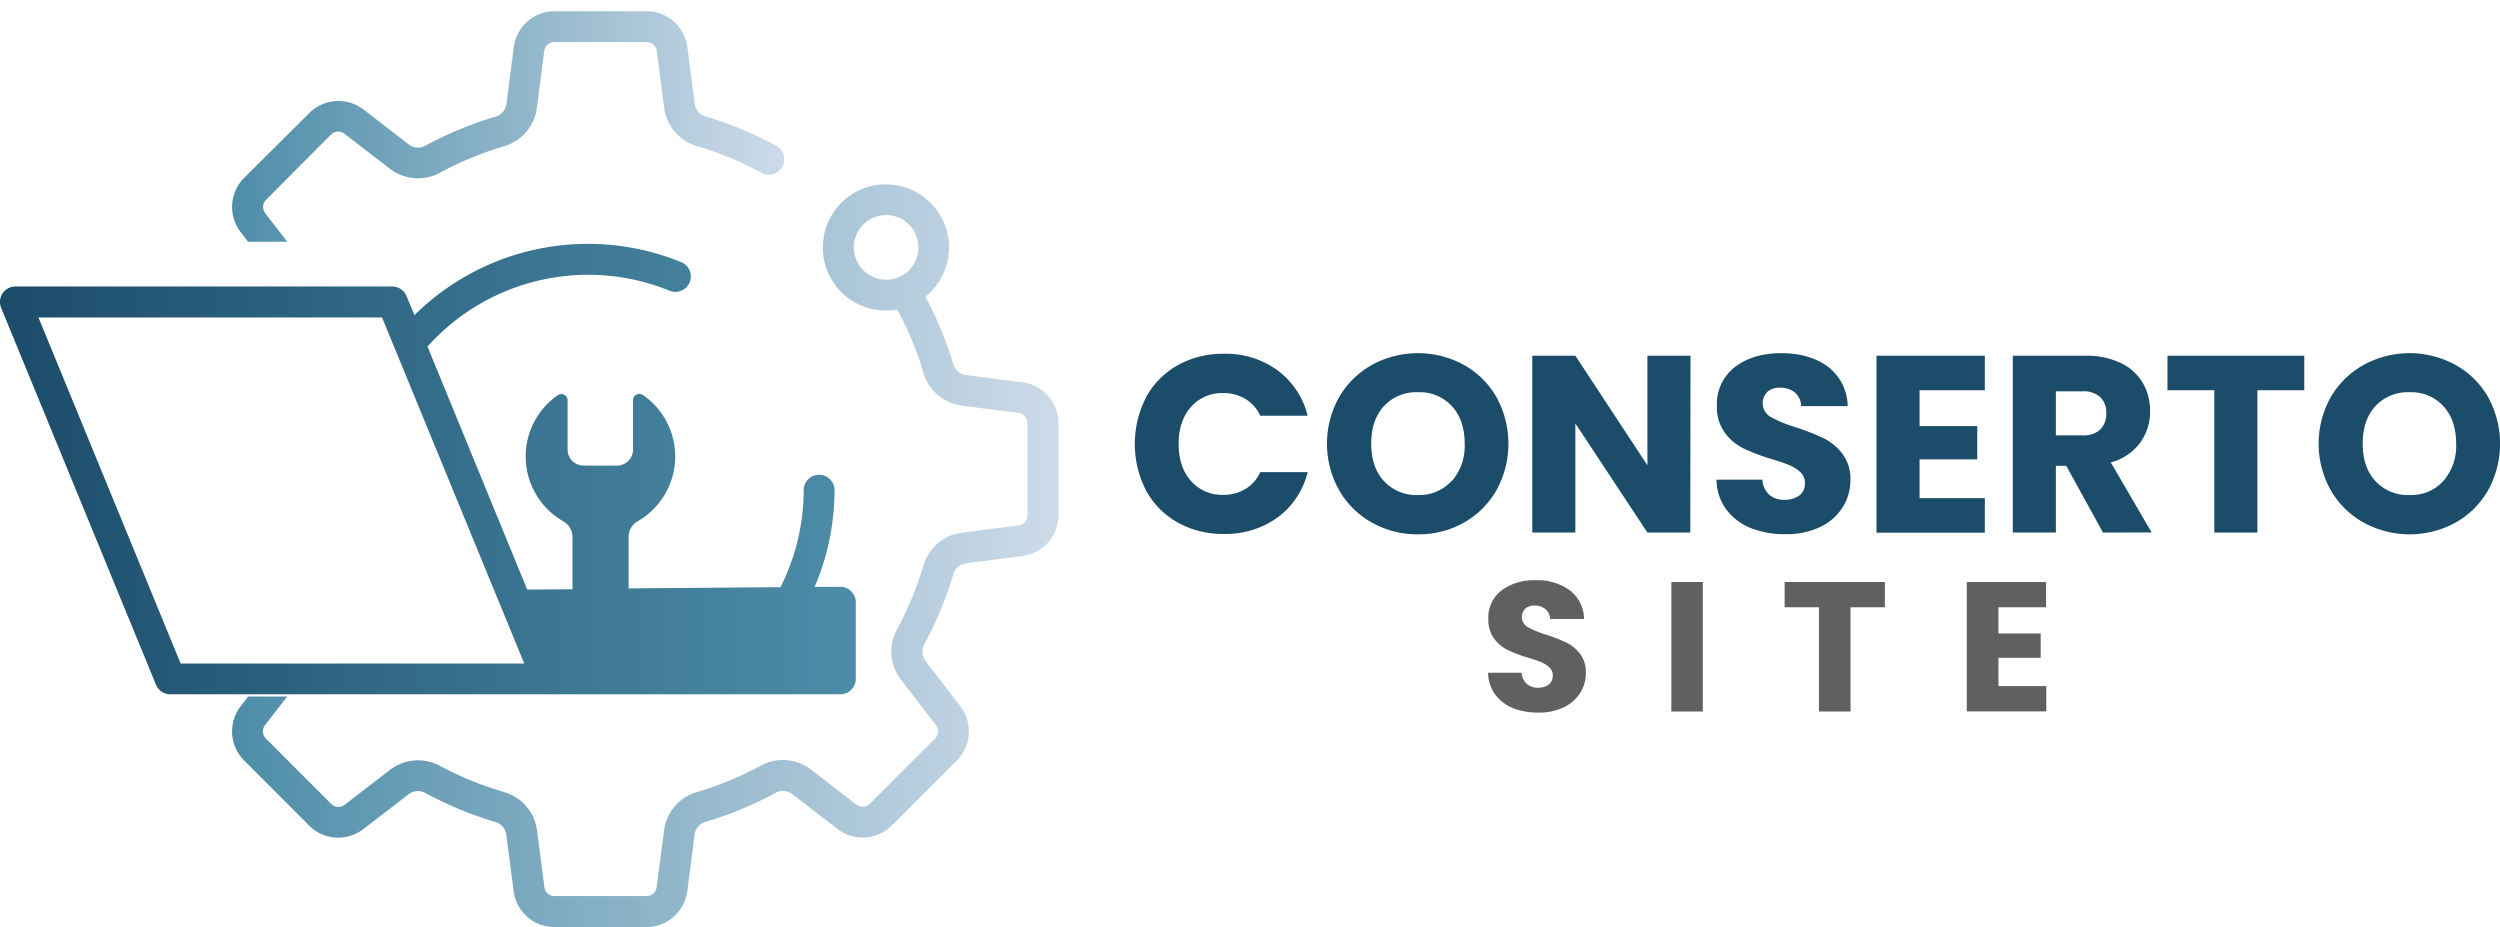 <svg xmlns="http://www.w3.org/2000/svg" xmlns:xlink="http://www.w3.org/1999/xlink" id="Layer_1" data-name="Layer 1" viewBox="0 0 626.74 232.41"><defs><style>.cls-1{fill:#1b4c6a;}.cls-2{fill:#606060;}.cls-3{fill:url(#linear-gradient);}.cls-4{fill:url(#linear-gradient-2);}.cls-5{fill:url(#linear-gradient-3);}</style><linearGradient id="linear-gradient" x1="58.18" y1="139.3" x2="265.33" y2="139.3" gradientUnits="userSpaceOnUse"><stop offset="0" stop-color="#4d8da8"></stop><stop offset="1" stop-color="#cddbe9"></stop></linearGradient><linearGradient id="linear-gradient-2" x1="58.18" y1="31.71" x2="196.48" y2="31.71" xlink:href="#linear-gradient"></linearGradient><linearGradient id="linear-gradient-3" y1="205.62" x2="214.54" y2="205.62" gradientTransform="matrix(1, 0, 0, -1, 0, 323.23)" gradientUnits="userSpaceOnUse"><stop offset="0" stop-color="#1b4c6a"></stop><stop offset="1" stop-color="#4d8da8"></stop></linearGradient></defs><path class="cls-1" d="M287.33,99.56a20.39,20.39,0,0,1,7.93-8,23.07,23.07,0,0,1,11.53-2.87,22,22,0,0,1,13.51,4.17,20.05,20.05,0,0,1,7.52,11.37H315.94a9.55,9.55,0,0,0-3.75-4.24,10.69,10.69,0,0,0-5.53-1.45,10.29,10.29,0,0,0-8.08,3.48q-3.1,3.47-3.1,9.28t3.1,9.28a10.29,10.29,0,0,0,8.08,3.48,10.69,10.69,0,0,0,5.53-1.45,9.55,9.55,0,0,0,3.75-4.24h11.88a19.91,19.91,0,0,1-7.52,11.34,22.15,22.15,0,0,1-13.51,4.14A23,23,0,0,1,295.26,131a20.31,20.31,0,0,1-7.93-8,25.52,25.52,0,0,1,0-23.4Z"></path><path class="cls-1" d="M344,131.05a21.71,21.71,0,0,1-8.27-8.12,23.9,23.9,0,0,1,0-23.4A21.82,21.82,0,0,1,344,91.45a24,24,0,0,1,22.93,0,21.38,21.38,0,0,1,8.21,8.08,24.21,24.21,0,0,1,0,23.4,21.55,21.55,0,0,1-8.21,8.12,22.91,22.91,0,0,1-11.43,2.9A23.14,23.14,0,0,1,344,131.05Zm20-10.49a13.38,13.38,0,0,0,3.19-9.34q0-5.88-3.19-9.38a10.91,10.91,0,0,0-8.49-3.51,11.05,11.05,0,0,0-8.56,3.48q-3.19,3.47-3.19,9.41t3.19,9.38a11,11,0,0,0,8.56,3.5A10.87,10.87,0,0,0,363.91,120.56Z"></path><path class="cls-1" d="M423.75,133.51H413l-18.06-27.35v27.35h-10.8V89.18h10.8L413,116.65V89.18h10.8Z"></path><path class="cls-1" d="M438.91,132.38a14.23,14.23,0,0,1-6.15-4.68,12.79,12.79,0,0,1-2.44-7.45h11.5a5.6,5.6,0,0,0,1.7,3.76,5.49,5.49,0,0,0,3.79,1.29,6,6,0,0,0,3.79-1.1,3.7,3.7,0,0,0,1.39-3.07,3.63,3.63,0,0,0-1.1-2.71,8.89,8.89,0,0,0-2.72-1.77,44.15,44.15,0,0,0-4.58-1.58,50,50,0,0,1-7-2.65,12.94,12.94,0,0,1-4.67-3.92,10.87,10.87,0,0,1-2-6.76,11.62,11.62,0,0,1,4.48-9.69q4.49-3.51,11.69-3.51t11.81,3.51a12.55,12.55,0,0,1,4.8,9.76H451.54A4.58,4.58,0,0,0,450,98.43a5.57,5.57,0,0,0-3.73-1.23,4.61,4.61,0,0,0-3.16,1,4,4,0,0,0,.82,6.35,33.31,33.31,0,0,0,6.32,2.59,58.13,58.13,0,0,1,7,2.77,13.34,13.34,0,0,1,4.64,3.86,10.33,10.33,0,0,1,2,6.5,12.75,12.75,0,0,1-1.93,6.89,13.48,13.48,0,0,1-5.59,4.92,19.15,19.15,0,0,1-8.65,1.83A22.89,22.89,0,0,1,438.91,132.38Z"></path><path class="cls-1" d="M481.23,97.83v9h14.46v8.33H481.23v9.73h16.36v8.65H470.43V89.18h27.16v8.65Z"></path><path class="cls-1" d="M527.21,133.51,518,116.77H515.4v16.74H504.6V89.18h18.12A20,20,0,0,1,531.66,91a12.66,12.66,0,0,1,5.53,5,14,14,0,0,1,1.83,7.1,13.17,13.17,0,0,1-2.5,7.9,13.38,13.38,0,0,1-7.35,4.92l10.23,17.56ZM515.4,109.13h6.69a6.11,6.11,0,0,0,4.45-1.45,5.5,5.5,0,0,0,1.49-4.11,5.29,5.29,0,0,0-1.49-4,6.12,6.12,0,0,0-4.45-1.46H515.4Z"></path><path class="cls-1" d="M577.67,89.18v8.65H565.92v35.68h-10.8V97.83H543.38V89.18Z"></path><path class="cls-1" d="M592.61,131.05a21.66,21.66,0,0,1-8.28-8.12,23.9,23.9,0,0,1,0-23.4,21.77,21.77,0,0,1,8.28-8.08,24,24,0,0,1,22.92,0,21.32,21.32,0,0,1,8.21,8.08,24.21,24.21,0,0,1,0,23.4,21.55,21.55,0,0,1-8.21,8.12,24,24,0,0,1-22.89,0Zm19.95-10.49a13.38,13.38,0,0,0,3.19-9.34q0-5.88-3.19-9.38a10.9,10.9,0,0,0-8.49-3.51,11.05,11.05,0,0,0-8.56,3.48q-3.19,3.47-3.19,9.41t3.19,9.38a11,11,0,0,0,8.56,3.5A10.85,10.85,0,0,0,612.56,120.56Z"></path><path class="cls-2" d="M379.35,177.54a10.47,10.47,0,0,1-4.51-3.43,9.3,9.3,0,0,1-1.78-5.45h8.41a4.11,4.11,0,0,0,1.25,2.75,4,4,0,0,0,2.78,1,4.33,4.33,0,0,0,2.77-.81,2.71,2.71,0,0,0,1-2.25,2.63,2.63,0,0,0-.81-2,6.42,6.42,0,0,0-2-1.3,32.94,32.94,0,0,0-3.35-1.16,34.86,34.86,0,0,1-5.13-1.94,9.48,9.48,0,0,1-3.43-2.87,8,8,0,0,1-1.43-4.94,8.51,8.51,0,0,1,3.28-7.1,13.51,13.51,0,0,1,8.56-2.57,13.68,13.68,0,0,1,8.65,2.57,9.19,9.19,0,0,1,3.51,7.14H388.6a3.38,3.38,0,0,0-1.16-2.47,4.08,4.08,0,0,0-2.73-.9,3.37,3.37,0,0,0-2.31.76,2.94,2.94,0,0,0,.6,4.65,24.37,24.37,0,0,0,4.62,1.89,42.14,42.14,0,0,1,5.11,2,9.74,9.74,0,0,1,3.4,2.82,7.52,7.52,0,0,1,1.44,4.76,9.34,9.34,0,0,1-1.41,5,9.87,9.87,0,0,1-4.1,3.61,14,14,0,0,1-6.33,1.34A16.68,16.68,0,0,1,379.35,177.54Z"></path><path class="cls-2" d="M426.88,145.9v32.47H419V145.9Z"></path><path class="cls-2" d="M472.53,145.9v6.34h-8.61v26.13H456V152.24h-8.6V145.9Z"></path><path class="cls-2" d="M501,152.24v6.57h10.59v6.1H501V172h12v6.34H493.06V145.9h19.88v6.34Z"></path><path class="cls-3" d="M256.38,95.86,242.08,94A3.78,3.78,0,0,1,239,91.3,92.43,92.43,0,0,0,232,74.38a15.82,15.82,0,1,0-9.88,3.48,15.52,15.52,0,0,0,2.83-.27,83.7,83.7,0,0,1,6.57,15.91,11.53,11.53,0,0,0,9.54,8.18l14.3,1.85a2.55,2.55,0,0,1,2.21,2.52v23.14a2.53,2.53,0,0,1-2.21,2.51l-14.3,1.86a11.53,11.53,0,0,0-9.54,8.17,84.21,84.21,0,0,1-6.67,16.13,11.53,11.53,0,0,0,1,12.52l8.8,11.42a2.55,2.55,0,0,1-.22,3.34L218.06,201.5a2.55,2.55,0,0,1-3.34.22l-11.42-8.8a11.54,11.54,0,0,0-12.53-1,83.49,83.49,0,0,1-16.12,6.67,11.54,11.54,0,0,0-8.17,9.54l-1.86,14.3a2.54,2.54,0,0,1-2.52,2.21H139a2.54,2.54,0,0,1-2.52-2.21l-1.85-14.3a11.55,11.55,0,0,0-8.18-9.54A83.75,83.75,0,0,1,110.3,192a11.55,11.55,0,0,0-12.53,1l-11.42,8.8A2.53,2.53,0,0,1,83,201.5L66.65,185.14a2.55,2.55,0,0,1-.22-3.34L72,174.61H62.21l-1.9,2.47a10.29,10.29,0,0,0,.87,13.53L77.54,207a10.29,10.29,0,0,0,13.53.87l11.42-8.79a3.8,3.8,0,0,1,4.12-.29,91.82,91.82,0,0,0,17.61,7.29,3.77,3.77,0,0,1,2.7,3.11l1.86,14.3A10.29,10.29,0,0,0,139,232.41H162.1a10.29,10.29,0,0,0,10.19-8.95l1.85-14.29a3.78,3.78,0,0,1,2.71-3.12,91.82,91.82,0,0,0,17.61-7.29,3.78,3.78,0,0,1,4.12.29L210,207.84a10.29,10.29,0,0,0,13.54-.87l16.36-16.36a10.3,10.3,0,0,0,.87-13.53L232,165.66a3.8,3.8,0,0,1-.28-4.12A91.89,91.89,0,0,0,239,143.93a3.81,3.81,0,0,1,3.12-2.7l14.3-1.86a10.29,10.29,0,0,0,8.95-10.18V106.05A10.3,10.3,0,0,0,256.38,95.86ZM222.15,70.12a8.1,8.1,0,1,1,8.1-8.1A8.1,8.1,0,0,1,222.15,70.12Z"></path><path class="cls-4" d="M62.19,60.6H72l-5.51-7.16a2.55,2.55,0,0,1,.21-3.35L83,33.73a2.55,2.55,0,0,1,3.35-.21l11.41,8.79a11.55,11.55,0,0,0,12.53,1,84.39,84.39,0,0,1,16.12-6.67,11.53,11.53,0,0,0,8.18-9.53l1.85-14.3A2.55,2.55,0,0,1,139,10.55h23.14a2.54,2.54,0,0,1,2.51,2.22l1.86,14.3a11.52,11.52,0,0,0,8.17,9.53,84.12,84.12,0,0,1,16.12,6.67,3.87,3.87,0,1,0,3.69-6.8,92.43,92.43,0,0,0-17.61-7.28,3.81,3.81,0,0,1-2.7-3.12l-1.86-14.3a10.29,10.29,0,0,0-10.18-8.95H139a10.3,10.3,0,0,0-10.19,9l-1.85,14.3a3.8,3.8,0,0,1-2.71,3.12,92.43,92.43,0,0,0-17.61,7.28,3.78,3.78,0,0,1-4.12-.28l-11.41-8.8a10.32,10.32,0,0,0-13.54.87L61.18,44.62a10.32,10.32,0,0,0-.87,13.54Z"></path><path class="cls-5" d="M191.87,174.05v0h18.8a3.86,3.86,0,0,0,3.87-3.86V151a3.86,3.86,0,0,0-1.15-2.75,3.64,3.64,0,0,0-2.75-1.12l-6.42,0a61.82,61.82,0,0,0,5-24.24,3.87,3.87,0,0,0-7.74,0,54.07,54.07,0,0,1-5.81,24.31l-38.08.31V134.53a4.52,4.52,0,0,1,2.32-3.88A18.72,18.72,0,0,0,161.14,99a1.59,1.59,0,0,0-2.45,1.35v12.37a4,4,0,0,1-4,4h-8.39a4,4,0,0,1-4-4V100.32A1.59,1.59,0,0,0,139.93,99a18.72,18.72,0,0,0,1.27,31.68,4.52,4.52,0,0,1,2.32,3.88v13.16l-11.35.09-25-60.93a54.11,54.11,0,0,1,60.69-14,3.86,3.86,0,1,0,2.93-7.15A61.84,61.84,0,0,0,103.91,79l-2-4.78a3.87,3.87,0,0,0-3.58-2.4H3.87A3.87,3.87,0,0,0,.29,77.18l38.83,94.51a3.84,3.84,0,0,0,3.36,2.36ZM9.64,79.58H95.78l35.65,86.77H45.29Z"></path></svg>